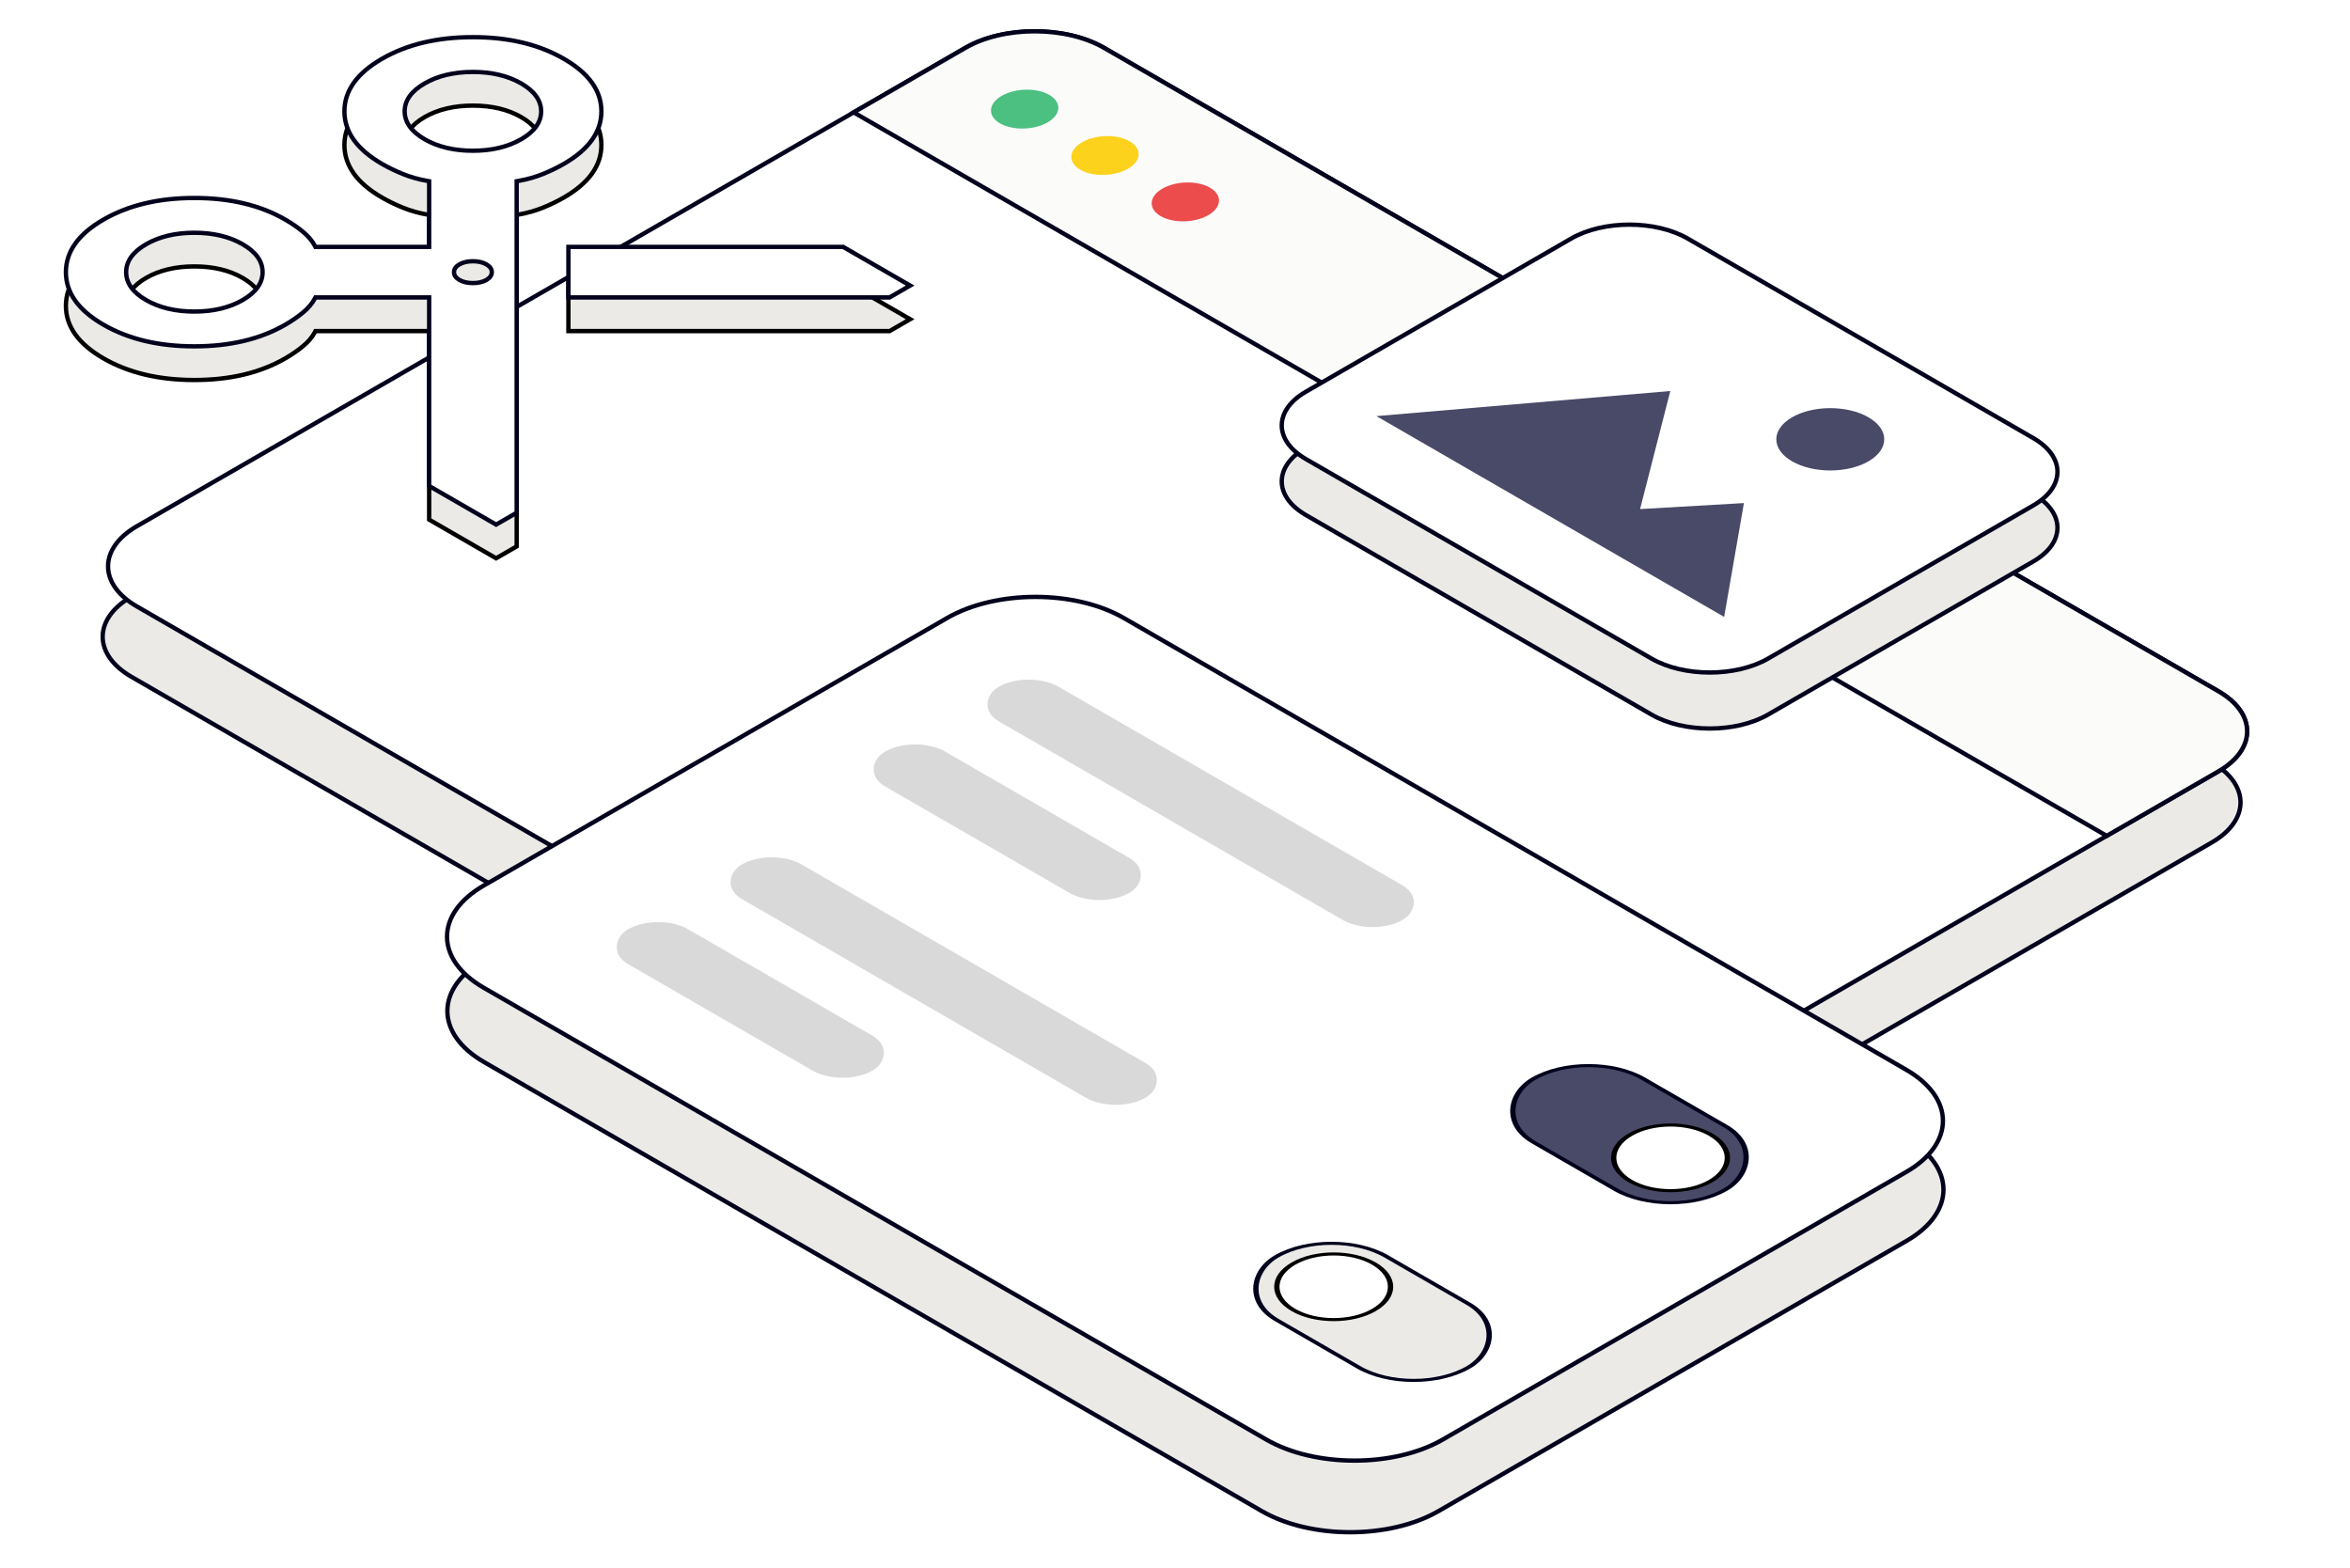 <svg width="541" height="361" viewBox="0 0 541 361" fill="none" xmlns="http://www.w3.org/2000/svg">
<path d="M509.18 193.939C518.001 188.846 518.001 180.589 509.18 175.497L252.655 27.392C243.835 22.299 229.534 22.299 220.713 27.392L30.253 137.354C21.433 142.446 21.433 150.703 30.253 155.796L286.778 303.9C295.599 308.993 309.9 308.993 318.721 303.9L509.18 193.939Z" fill="#ECEAE7" stroke="#02021D"/>
<path d="M510.7 177.57C519.52 172.478 519.52 164.221 510.7 159.128L254.175 11.024C245.354 5.931 231.053 5.931 222.232 11.024L31.489 121.149C22.668 126.242 22.668 134.499 31.489 139.592L288.014 287.696C296.834 292.789 311.135 292.789 319.956 287.696L510.7 177.57Z" fill="white" stroke="#02021D"/>
<path d="M510.7 177.57C519.52 172.477 519.52 164.22 510.7 159.128L254.175 11.023C245.354 5.93 231.053 5.93 222.232 11.023L196.52 25.868L484.987 192.415L510.7 177.57Z" fill="#FBFBFA" stroke="#02021D"/>
<ellipse cx="6.102" cy="6.551" rx="6.102" ry="6.551" transform="matrix(-0.866 -0.5 -0.866 0.5 283.84 46.252)" fill="#EC4C4C"/>
<ellipse cx="6.102" cy="6.551" rx="6.102" ry="6.551" transform="matrix(-0.866 -0.5 -0.866 0.5 265.342 35.574)" fill="#FCD21D"/>
<ellipse cx="6.102" cy="6.551" rx="6.102" ry="6.551" transform="matrix(-0.866 -0.5 -0.866 0.5 246.846 24.895)" fill="#4BC080"/>
<path d="M118.944 125.784L114.213 128.516L98.794 119.614L98.794 76.57L98.794 76.216L98.182 76.216L73.068 76.216L72.614 76.216L72.482 76.467C71.878 77.613 70.971 78.685 69.761 79.684C68.534 80.695 67.177 81.631 65.688 82.49C59.926 85.817 52.958 87.477 44.747 87.477C36.537 87.477 29.569 85.817 23.806 82.49C18.044 79.163 15.169 75.14 15.169 70.4C15.169 65.659 18.044 61.636 23.806 58.309C29.569 54.983 36.537 53.323 44.747 53.323C52.958 53.323 59.926 54.983 65.688 58.309C67.177 59.169 68.534 60.104 69.761 61.116C70.971 62.114 71.878 63.186 72.482 64.333L72.614 64.583L73.068 64.583L98.182 64.583L98.794 64.583L98.794 64.23L98.794 49.73L98.794 49.468L98.361 49.392C96.375 49.043 94.518 48.519 92.789 47.821C91.037 47.112 89.417 46.329 87.928 45.469C82.166 42.142 79.291 38.119 79.291 33.379C79.291 28.639 82.166 24.616 87.928 21.289C93.69 17.962 100.659 16.302 108.869 16.302C117.079 16.302 124.048 17.962 129.81 21.289C135.572 24.616 138.447 28.639 138.447 33.379C138.447 38.119 135.572 42.142 129.81 45.469C128.322 46.328 126.702 47.112 124.949 47.821C123.22 48.519 121.363 49.043 119.378 49.392L118.944 49.468L118.944 49.73L118.944 125.784ZM204.798 76.216L130.855 76.216L130.855 64.583L194.111 64.583L209.529 73.485L204.798 76.216ZM97.749 39.799C100.804 41.563 104.522 42.448 108.869 42.448C113.216 42.448 116.934 41.563 119.989 39.799C123.044 38.035 124.577 35.889 124.577 33.379C124.577 30.869 123.044 28.723 119.989 26.959C116.934 25.195 113.216 24.31 108.869 24.31C104.522 24.31 100.804 25.195 97.749 26.959C94.695 28.723 93.161 30.869 93.161 33.379C93.161 35.889 94.695 38.035 97.749 39.799ZM105.764 72.192C106.599 72.674 107.649 72.913 108.869 72.913C110.089 72.913 111.139 72.674 111.974 72.192C112.809 71.71 113.222 71.104 113.222 70.4C113.222 69.695 112.809 69.089 111.974 68.607C111.139 68.125 110.089 67.887 108.869 67.887C107.649 67.887 106.599 68.125 105.764 68.607C104.93 69.089 104.516 69.695 104.516 70.4C104.516 71.104 104.93 71.71 105.764 72.192ZM33.627 76.82C36.682 78.584 40.401 79.469 44.747 79.469C49.094 79.469 52.813 78.584 55.867 76.82C58.922 75.056 60.455 72.909 60.455 70.4C60.455 67.89 58.922 65.743 55.867 63.98C52.813 62.216 49.094 61.331 44.747 61.331C40.401 61.331 36.682 62.216 33.627 63.98C30.573 65.743 29.04 67.89 29.04 70.4C29.04 72.909 30.573 75.056 33.627 76.82Z" fill="#ECEAE7" stroke="black"/>
<path d="M118.944 118.036L114.213 120.767L98.794 111.866L98.794 68.821L98.794 68.468L98.182 68.468L73.068 68.468L72.614 68.468L72.482 68.718C71.878 69.865 70.971 70.937 69.761 71.935C68.534 72.947 67.177 73.882 65.688 74.742C59.926 78.068 52.958 79.728 44.747 79.728C36.537 79.728 29.569 78.068 23.806 74.742C18.044 71.415 15.169 67.391 15.169 62.651C15.169 57.911 18.044 53.888 23.806 50.561C29.569 47.234 36.537 45.574 44.747 45.574C52.958 45.574 59.926 47.234 65.688 50.561C67.177 51.42 68.534 52.356 69.761 53.367C70.971 54.366 71.878 55.438 72.482 56.584L72.614 56.835L73.068 56.835L98.182 56.835L98.794 56.835L98.794 56.481L98.794 41.981L98.794 41.719L98.361 41.643C96.375 41.294 94.518 40.771 92.789 40.072C91.037 39.364 89.417 38.58 87.928 37.721C82.166 34.394 79.291 30.371 79.291 25.631C79.291 20.89 82.166 16.867 87.928 13.54C93.69 10.213 100.659 8.553 108.869 8.553C117.079 8.553 124.048 10.213 129.81 13.54C135.572 16.867 138.447 20.89 138.447 25.631C138.447 30.371 135.572 34.394 129.81 37.721C128.322 38.58 126.702 39.364 124.949 40.072C123.22 40.771 121.363 41.294 119.378 41.643L118.944 41.719L118.944 41.981L118.944 118.036ZM204.798 68.468L130.855 68.468L130.855 56.835L194.111 56.835L209.529 65.736L204.798 68.468ZM97.749 32.051C100.804 33.814 104.522 34.699 108.869 34.699C113.216 34.699 116.934 33.814 119.989 32.051C123.044 30.287 124.577 28.14 124.577 25.631C124.577 23.121 123.044 20.974 119.989 19.21C116.934 17.447 113.216 16.562 108.869 16.562C104.522 16.562 100.804 17.447 97.749 19.21C94.695 20.974 93.161 23.121 93.161 25.631C93.161 28.14 94.695 30.287 97.749 32.051ZM105.764 64.444C106.599 64.926 107.649 65.164 108.869 65.164C110.089 65.164 111.139 64.926 111.974 64.444C112.809 63.962 113.222 63.356 113.222 62.651C113.222 61.947 112.809 61.341 111.974 60.859C111.139 60.377 110.089 60.138 108.869 60.138C107.649 60.138 106.599 60.377 105.764 60.859C104.93 61.341 104.516 61.947 104.516 62.651C104.516 63.356 104.93 63.962 105.764 64.444ZM33.627 69.071C36.682 70.835 40.401 71.72 44.747 71.72C49.094 71.72 52.813 70.835 55.867 69.071C58.922 67.308 60.455 65.161 60.455 62.651C60.455 60.142 58.922 57.995 55.867 56.231C52.813 54.468 49.094 53.582 44.747 53.582C40.401 53.582 36.682 54.468 33.627 56.231C30.573 57.995 29.04 60.142 29.04 62.651C29.04 65.161 30.573 67.308 33.627 69.071Z" fill="white" stroke="#02021D"/>
<path d="M361.694 67.813C369.107 63.533 381.127 63.533 388.541 67.813L468.093 113.743C475.507 118.023 475.507 124.963 468.093 129.243L407.035 164.495C399.621 168.775 387.601 168.775 380.188 164.495L300.635 118.565C293.222 114.285 293.222 107.345 300.635 103.065L361.694 67.813Z" fill="#ECEAE7" stroke="#02021D"/>
<path d="M361.694 54.922C369.107 50.642 381.127 50.642 388.541 54.922L468.093 100.852C475.507 105.132 475.507 112.071 468.093 116.352L407.035 151.604C399.621 155.884 387.601 155.884 380.188 151.604L300.635 105.674C293.222 101.394 293.222 94.454 300.635 90.174L361.694 54.922Z" fill="white" stroke="#02021D"/>
<path fill-rule="evenodd" clip-rule="evenodd" d="M377.563 117.192L384.527 90.011L316.86 95.789L356.082 118.434L356.082 118.434L396.923 142.014L401.47 115.81L377.563 117.192Z" fill="#494968"/>
<circle cx="10.144" cy="10.144" r="10.144" transform="matrix(0.866 0.5 -0.866 0.5 421.352 90.984)" fill="#494968"/>
<path d="M219.227 158.735C230.466 152.246 248.69 152.246 259.93 158.735L438.98 262.11C450.22 268.599 450.22 279.121 438.98 285.61L331.173 347.852C319.933 354.342 301.71 354.342 290.47 347.852L111.42 244.478C100.18 237.988 100.18 227.467 111.42 220.978L219.227 158.735Z" fill="#ECEAE7" stroke="#02021D"/>
<path d="M218.023 142.274C229.263 135.785 247.487 135.785 258.727 142.274L438.86 246.274C450.1 252.764 450.1 263.285 438.86 269.774L332.177 331.368C320.937 337.857 302.713 337.857 291.474 331.368L111.34 227.368C100.1 220.878 100.1 210.357 111.34 203.868L218.023 142.274Z" fill="white" stroke="#02021D"/>
<rect width="107.346" height="15.903" rx="7.952" transform="matrix(0.866 0.5 -0.866 0.5 236.809 154.119)" fill="#D9D9D9"/>
<rect width="65" height="16" rx="8" transform="matrix(0.866 0.5 -0.866 0.5 210.662 169.024)" fill="#D9D9D9"/>
<rect width="107.346" height="15.903" rx="7.952" transform="matrix(0.866 0.5 -0.866 0.5 177.656 195.028)" fill="#D9D9D9"/>
<rect width="65" height="16" rx="8" transform="matrix(0.866 0.5 -0.866 0.5 151.51 209.933)" fill="#D9D9D9"/>
<g filter="url(#filter0_d_411_28437)">
<rect x="-2.98023e-08" y="0.5" width="51.028" height="29.21" rx="14.605" transform="matrix(0.866 0.5 -0.866 0.5 366.115 236.774)" fill="#494968" stroke="#02021D"/>
<circle cx="11.189" cy="11.189" r="10.689" transform="matrix(0.866 0.5 -0.866 0.5 384.576 251.349)" fill="white" stroke="black"/>
</g>
<g filter="url(#filter1_d_411_28437)">
<rect x="-2.98023e-08" y="0.5" width="51.028" height="29.21" rx="14.605" transform="matrix(0.866 0.5 -0.866 0.5 306.962 277.682)" fill="#ECEAE7" stroke="#02021D"/>
<circle cx="11.189" cy="11.189" r="10.689" transform="matrix(0.866 0.5 -0.866 0.5 307.033 281.028)" fill="white" stroke="black"/>
</g>
<defs>
<filter id="filter0_d_411_28437" x="343.182" y="240.948" width="63.895" height="40.271" filterUnits="userSpaceOnUse" color-interpolation-filters="sRGB">
<feFlood flood-opacity="0" result="BackgroundImageFix"/>
<feColorMatrix in="SourceAlpha" type="matrix" values="0 0 0 0 0 0 0 0 0 0 0 0 0 0 0 0 0 0 127 0" result="hardAlpha"/>
<feOffset dy="4"/>
<feGaussianBlur stdDeviation="2"/>
<feComposite in2="hardAlpha" operator="out"/>
<feColorMatrix type="matrix" values="0 0 0 0 0 0 0 0 0 0 0 0 0 0 0 0 0 0 0.25 0"/>
<feBlend mode="normal" in2="BackgroundImageFix" result="effect1_dropShadow_411_28437"/>
<feBlend mode="normal" in="SourceGraphic" in2="effect1_dropShadow_411_28437" result="shape"/>
</filter>
<filter id="filter1_d_411_28437" x="284.029" y="281.856" width="63.895" height="40.271" filterUnits="userSpaceOnUse" color-interpolation-filters="sRGB">
<feFlood flood-opacity="0" result="BackgroundImageFix"/>
<feColorMatrix in="SourceAlpha" type="matrix" values="0 0 0 0 0 0 0 0 0 0 0 0 0 0 0 0 0 0 127 0" result="hardAlpha"/>
<feOffset dy="4"/>
<feGaussianBlur stdDeviation="2"/>
<feComposite in2="hardAlpha" operator="out"/>
<feColorMatrix type="matrix" values="0 0 0 0 0 0 0 0 0 0 0 0 0 0 0 0 0 0 0.25 0"/>
<feBlend mode="normal" in2="BackgroundImageFix" result="effect1_dropShadow_411_28437"/>
<feBlend mode="normal" in="SourceGraphic" in2="effect1_dropShadow_411_28437" result="shape"/>
</filter>
</defs>
</svg>
